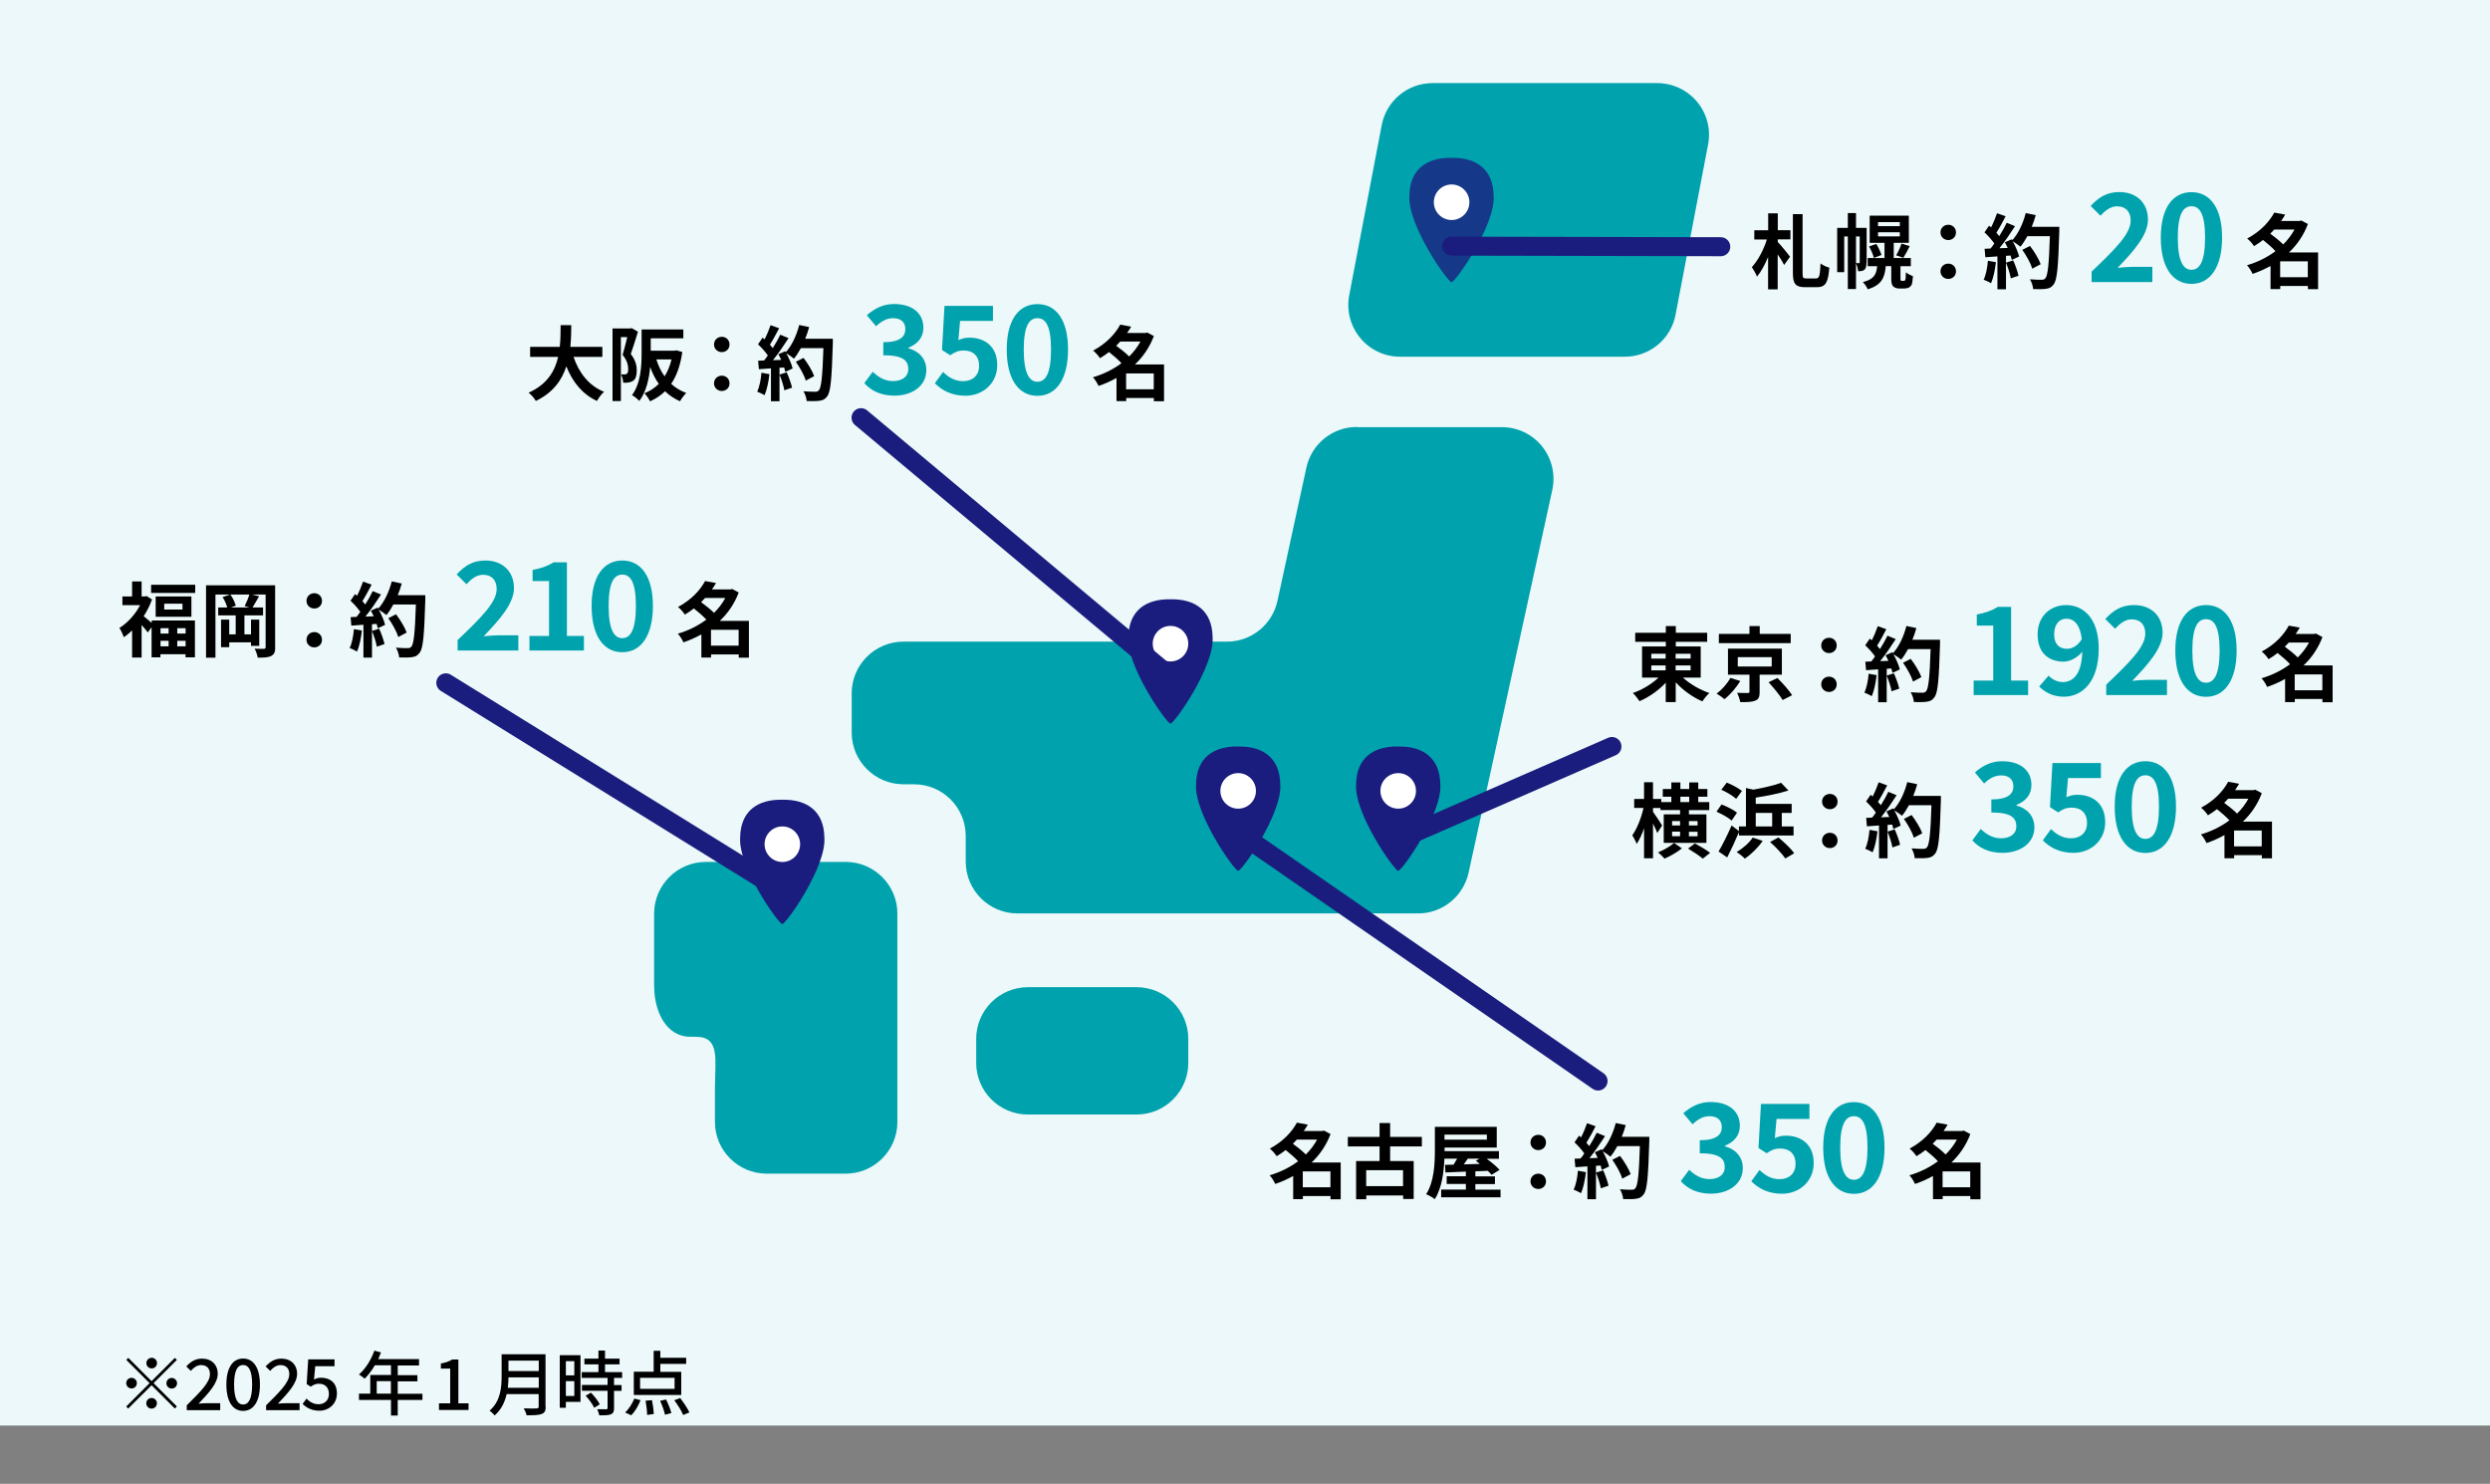 <?xml version="1.0" encoding="UTF-8"?>
<svg id="_レイヤー_2" data-name="レイヤー 2" xmlns="http://www.w3.org/2000/svg" viewBox="0 0 262 156.13">
  <rect x="0" y="0" width="262" height="156.13" fill="#808080" stroke="none"/>
  <defs>
    <style>
      .cls-1 {
        fill: #fff;
      }

      .cls-2 {
        fill: #ecf8f9;
      }

      .cls-3 {
        opacity: .8;
      }

      .cls-3, .cls-4 {
        fill: none;
      }

      .cls-4 {
        stroke: #1b1d7e;
        stroke-linecap: round;
        stroke-miterlimit: 10;
        stroke-width: 2px;
      }

      .cls-5 {
        fill: #1b1d7e;
      }

      .cls-6 {
        fill: #00a3ad;
      }

      .cls-7 {
        fill: #b2e3e6;
      }
    </style>
  </defs>
  <g id="_レイヤー_1-2" data-name="レイヤー 1">
    <g>
      <rect class="cls-2" width="262" height="150"/>
      <g>
        <path class="cls-7" d="m125.03,111.83c0,3-2.44,5.44-5.44,5.44h-11.43c-3,0-5.44-2.43-5.44-5.44v-2.51c0-3,2.43-5.44,5.44-5.44h11.43c3,0,5.44,2.43,5.44,5.44v2.51Z"/>
        <path class="cls-7" d="m75.23,90.7h-.96c-3,0-5.44,2.44-5.44,5.44v7.51c0,3,1.4,5.44,3.8,5.44h.6c2.59,0,2,2.43,2,5.44v3.52c0,3,2.44,5.44,5.44,5.44h8.31c3,0,5.44-2.44,5.44-5.44v-21.91c0-3-2.43-5.44-5.44-5.44h-13.75Z"/>
        <path class="cls-7" d="m142.77,44.93c-2.56,0-4.77,1.79-5.31,4.29l-3.04,14.01c-.54,2.5-2.76,4.29-5.31,4.29h-34.05c-3,0-5.44,2.44-5.44,5.44v4.12c0,3,2.44,5.44,5.44,5.44h1.12c3,0,5.44,2.44,5.44,5.44v2.71c0,3,2.44,5.44,5.44,5.44h42.15c2.55,0,4.76-1.78,5.31-4.28l8.81-40.28c.35-1.6-.04-3.28-1.07-4.57-1.03-1.29-2.59-2.03-4.24-2.03h-15.24Z"/>
        <path class="cls-7" d="m176.3,33.12c-.49,2.56-2.73,4.41-5.34,4.41h-23.64c-1.62,0-3.16-.72-4.19-1.97-1.04-1.25-1.46-2.9-1.16-4.49l3.42-17.9c.49-2.56,2.73-4.42,5.34-4.42h23.65c1.62,0,3.15.72,4.19,1.97,1.04,1.25,1.46,2.9,1.15,4.49l-3.42,17.9Z"/>
      </g>
      <g>
        <path class="cls-6" d="m125.03,111.83c0,3-2.44,5.44-5.44,5.44h-11.43c-3,0-5.44-2.43-5.44-5.44v-2.51c0-3,2.43-5.44,5.44-5.44h11.43c3,0,5.44,2.43,5.44,5.44v2.51Z"/>
        <path class="cls-6" d="m75.23,90.7h-.96c-3,0-5.44,2.44-5.44,5.44v7.51c0,3,1.4,5.44,3.8,5.44h.6c2.59,0,2,2.43,2,5.44v3.52c0,3,2.44,5.44,5.44,5.44h8.31c3,0,5.44-2.44,5.44-5.44v-21.91c0-3-2.43-5.44-5.44-5.44h-13.75Z"/>
        <path class="cls-6" d="m142.77,44.93c-2.56,0-4.77,1.79-5.31,4.29l-3.04,14.01c-.54,2.5-2.76,4.29-5.31,4.29h-34.05c-3,0-5.44,2.44-5.44,5.44v4.12c0,3,2.44,5.44,5.44,5.44h1.12c3,0,5.44,2.44,5.44,5.44v2.71c0,3,2.44,5.44,5.44,5.44h42.15c2.55,0,4.76-1.78,5.31-4.28l8.81-40.28c.35-1.6-.04-3.28-1.07-4.57-1.03-1.29-2.59-2.03-4.24-2.03h-15.24Z"/>
        <path class="cls-6" d="m176.3,33.12c-.49,2.56-2.73,4.41-5.34,4.41h-23.64c-1.62,0-3.16-.72-4.19-1.97-1.04-1.25-1.46-2.9-1.16-4.49l3.42-17.9c.49-2.56,2.73-4.42,5.34-4.42h23.65c1.62,0,3.15.72,4.19,1.97,1.04,1.25,1.46,2.9,1.15,4.49l-3.42,17.9Z"/>
      </g>
      <g>
        <path class="cls-5" d="m127.59,67.03c.24,3.04-4,9.09-4.43,9.11-.42-.02-4.66-6.07-4.43-9.11.04-2.78,1.84-4.02,4.43-3.97,2.59-.05,4.39,1.19,4.43,3.97Z"/>
        <circle class="cls-1" cx="123.16" cy="67.73" r="1.87"/>
      </g>
      <g>
        <g class="cls-3">
          <path class="cls-5" d="m157.16,20.58c.24,3.04-4,9.09-4.43,9.11-.42-.02-4.66-6.07-4.43-9.11.04-2.78,1.84-4.02,4.43-3.97,2.59-.05,4.39,1.19,4.43,3.97Z"/>
        </g>
        <circle class="cls-1" cx="152.74" cy="21.28" r="1.87"/>
      </g>
      <g>
        <path class="cls-5" d="m86.74,88.12c.24,3.04-4,9.09-4.43,9.11-.42-.02-4.66-6.07-4.43-9.11.04-2.78,1.84-4.02,4.43-3.97,2.59-.05,4.39,1.19,4.43,3.97Z"/>
        <circle class="cls-1" cx="82.32" cy="88.83" r="1.87"/>
      </g>
      <g>
        <path d="m177.09,71.31c.73.67,1.78,1.28,2.77,1.61-.24.21-.57.62-.73.88-1-.42-2.03-1.16-2.81-2v2.08h-1.05v-2.04c-.77.82-1.77,1.52-2.76,1.94-.16-.25-.48-.65-.7-.86.98-.33,1.99-.94,2.7-1.62h-1.73v-3.28h2.5v-.49h-3.22v-.95h3.22v-.7h1.05v.7h3.3v.95h-3.3v.49h2.62v3.28h-1.84Zm-3.34-2.01h1.51v-.51h-1.51v.51Zm0,1.24h1.51v-.52h-1.51v.52Zm2.56-1.75v.51h1.58v-.51h-1.58Zm1.58,1.23h-1.58v.52h1.58v-.52Z"/>
        <path d="m183.11,71.67c-.43.69-1.06,1.44-1.66,1.9-.22-.19-.6-.46-.83-.59.58-.41,1.17-1.1,1.45-1.65l1.05.33Zm5.3-4h-7.55v-.97h3.22v-.82h1.08v.82h3.26v.97Zm-3.26,3.33v1.81c0,.51-.09.77-.47.92-.38.15-.88.15-1.57.15-.05-.3-.19-.69-.33-.98.44.02.98.03,1.11.02.15,0,.19-.03.19-.15v-1.78h-2.26v-2.74h5.67v2.74h-2.35Zm-2.3-.87h3.57v-.98h-3.57v.98Zm4.17,1.21c.53.53,1.23,1.3,1.55,1.81l-1,.51c-.29-.5-.94-1.29-1.48-1.87l.93-.45Z"/>
        <path d="m191.63,67.92c0-.47.36-.81.82-.81s.81.34.81.81-.36.8-.81.8-.82-.34-.82-.8Zm0,4.09c0-.47.36-.81.82-.81s.81.34.81.81-.36.8-.81.8-.82-.34-.82-.8Z"/>
        <path d="m197.46,71.04c-.09.81-.27,1.66-.51,2.21-.18-.11-.56-.29-.78-.37.25-.51.39-1.27.45-1.99l.84.15Zm6.67-3.71s0,.34,0,.47c-.11,3.76-.23,5.11-.59,5.57-.24.33-.46.42-.82.47-.31.05-.84.04-1.34.03-.02-.29-.15-.74-.34-1.03.54.05,1.03.05,1.26.05.16,0,.26-.04.36-.15.26-.27.39-1.52.48-4.44h-2.37c-.23.42-.47.8-.73,1.11-.17-.15-.55-.41-.81-.57.3.54.57,1.17.67,1.6l-.77.36c-.03-.14-.07-.29-.12-.46l-.49.03v3.52h-.9v-3.46l-1.27.09-.08-.89.63-.03c.13-.16.27-.34.39-.53-.25-.37-.67-.83-1.03-1.17l.48-.7c.07.06.14.12.21.18.24-.47.48-1.05.63-1.49l.9.32c-.31.59-.66,1.25-.97,1.73.11.12.21.25.3.36.31-.48.58-.98.79-1.41l.87.36c-.48.75-1.08,1.63-1.64,2.32l.87-.03c-.09-.21-.2-.41-.3-.59l.72-.32.06.1c.63-.68,1.14-1.77,1.41-2.86l1.05.22c-.11.42-.26.83-.42,1.23h2.92Zm-4.85,3.52c.23.51.46,1.17.56,1.61l-.81.28c-.07-.44-.29-1.13-.51-1.65l.75-.24Zm2.01.87c-.16-.54-.61-1.36-1.05-1.98l.81-.41c.45.59.93,1.38,1.12,1.92l-.88.47Z"/>
        <path class="cls-6" d="m207.68,71.61h2.05v-5.78h-1.73v-1.17c.95-.18,1.61-.42,2.21-.8h1.4v7.75h1.79v1.53h-5.73v-1.53Z"/>
        <path class="cls-6" d="m214.56,72.24l1-1.15c.33.39.92.68,1.47.68,1.09,0,2-.8,2.07-3.19-.53.66-1.34,1.04-1.96,1.04-1.6,0-2.74-.93-2.74-2.87s1.37-3.08,3-3.08c1.8,0,3.43,1.38,3.43,4.57,0,3.54-1.76,5.07-3.68,5.07-1.17,0-2.03-.5-2.59-1.08Zm2.95-3.97c.5,0,1.11-.3,1.54-1.02-.19-1.56-.84-2.15-1.62-2.15-.71,0-1.29.54-1.29,1.65,0,1.04.53,1.52,1.37,1.52Z"/>
        <path class="cls-6" d="m221.61,72.05c2.49-2.37,4.12-3.99,4.12-5.37,0-.94-.51-1.51-1.43-1.51-.7,0-1.26.46-1.75.99l-1.03-1.03c.88-.94,1.73-1.46,3.03-1.46,1.8,0,3,1.15,3,2.9,0,1.62-1.49,3.3-3.19,5.07.48-.05,1.11-.1,1.56-.1h2.09v1.6h-6.39v-1.09Z"/>
        <path class="cls-6" d="m228.89,68.45c0-3.14,1.28-4.78,3.23-4.78s3.22,1.65,3.22,4.78-1.26,4.87-3.22,4.87-3.23-1.71-3.23-4.87Zm4.66,0c0-2.58-.61-3.3-1.43-3.3s-1.44.72-1.44,3.3.62,3.39,1.44,3.39,1.43-.8,1.43-3.39Z"/>
        <path d="m245.43,73.89h-1.06v-.34h-2.91v.33h-1.02v-2.44c-.6.34-1.24.62-1.89.84-.12-.28-.38-.7-.59-.91,1.07-.31,2.11-.82,3-1.48-.34-.38-.86-.82-1.31-1.18-.29.23-.61.45-.95.65-.15-.25-.49-.63-.72-.8,1.41-.75,2.35-1.79,2.85-2.73l1.15.21c-.13.22-.27.45-.43.67h1.95l.17-.05.7.37c-.44,1.17-1.13,2.18-1.99,2.99h3.06v3.86Zm-4.6-6.28c-.14.15-.27.29-.42.44.45.33,1,.76,1.36,1.13.48-.47.88-1,1.19-1.57h-2.14Zm3.53,5.02v-1.67h-2.91v1.67h2.91Z"/>
      </g>
      <g>
        <path d="m60.35,37.56c.57,1.67,1.6,3.02,3.21,3.67-.26.21-.59.67-.75.96-1.55-.73-2.55-1.98-3.22-3.64-.46,1.43-1.39,2.77-3.21,3.64-.16-.28-.46-.65-.76-.87,1.96-.87,2.78-2.3,3.11-3.77h-2.95v-1.05h3.12c.09-.81.08-1.59.09-2.29h1.12c0,.7-.02,1.49-.1,2.29h3.37v1.05h-3.02Z"/>
        <path d="m67.12,34.92c-.22.73-.51,1.66-.75,2.33.51.65.63,1.23.63,1.72,0,.55-.11.91-.38,1.1-.14.09-.3.15-.5.18-.15.02-.35.03-.55.02,0-.24-.09-.63-.22-.87.15,0,.27,0,.38,0,.09,0,.17-.03.24-.08.09-.07.13-.24.13-.48,0-.39-.11-.93-.59-1.5.17-.54.35-1.29.49-1.87h-.67v6.73h-.88v-7.64h1.86l.15-.04.67.39Zm4.67,2.13c-.2,1.4-.59,2.49-1.17,3.34.45.41.98.74,1.59.96-.22.21-.51.6-.66.87-.61-.27-1.13-.62-1.57-1.05-.46.44-.98.79-1.58,1.06-.12-.26-.39-.64-.59-.85.57-.22,1.08-.56,1.51-.99-.37-.51-.67-1.12-.91-1.78-.11,1.24-.41,2.62-1.14,3.58-.15-.18-.56-.51-.77-.61.93-1.25,1.01-3.09,1.01-4.41v-2.5h.39s.46,0,.46,0h3.54v.93h-3.43v1.3h2.52l.17-.04.63.18Zm-2.73.77c.21.65.49,1.26.87,1.78.32-.51.57-1.11.73-1.78h-1.59Z"/>
        <path d="m75.13,36.25c0-.47.36-.81.82-.81s.81.34.81.81-.36.8-.81.8-.82-.34-.82-.8Zm0,4.09c0-.47.36-.81.82-.81s.81.34.81.81-.36.8-.81.8-.82-.34-.82-.8Z"/>
        <path d="m80.96,39.37c-.09.81-.27,1.66-.51,2.21-.18-.11-.56-.29-.78-.37.25-.51.39-1.27.45-1.99l.84.15Zm6.67-3.71s0,.34,0,.47c-.11,3.76-.23,5.11-.59,5.57-.24.33-.46.42-.82.47-.31.05-.84.04-1.34.03-.02-.29-.15-.74-.34-1.03.54.05,1.03.05,1.26.05.16,0,.26-.04.36-.15.26-.27.39-1.52.48-4.44h-2.37c-.23.42-.47.8-.73,1.11-.17-.15-.55-.41-.81-.57.3.54.57,1.17.67,1.6l-.77.36c-.03-.14-.07-.29-.12-.46l-.49.03v3.52h-.9v-3.46l-1.27.09-.08-.89.63-.03c.13-.16.27-.34.39-.53-.25-.37-.67-.83-1.03-1.17l.48-.7c.07.06.14.12.21.18.24-.47.48-1.05.63-1.49l.9.32c-.31.59-.66,1.25-.97,1.73.11.12.21.25.3.36.31-.48.58-.98.79-1.41l.87.36c-.48.75-1.08,1.63-1.64,2.32l.87-.03c-.09-.21-.2-.41-.3-.59l.72-.32.06.1c.63-.68,1.14-1.77,1.41-2.86l1.05.22c-.11.42-.26.83-.42,1.23h2.92Zm-4.85,3.52c.23.51.46,1.17.56,1.61l-.81.28c-.07-.44-.29-1.13-.51-1.65l.75-.24Zm2.01.87c-.16-.54-.61-1.36-1.05-1.98l.81-.41c.45.59.93,1.38,1.12,1.92l-.88.47Z"/>
        <path class="cls-6" d="m90.94,40.32l.89-1.2c.57.55,1.26.98,2.12.98.97,0,1.62-.46,1.62-1.26,0-.9-.55-1.46-2.63-1.46v-1.37c1.75,0,2.32-.58,2.32-1.38,0-.72-.46-1.15-1.28-1.15-.68,0-1.24.32-1.8.85l-.97-1.16c.82-.72,1.74-1.18,2.86-1.18,1.84,0,3.09.9,3.09,2.5,0,1-.59,1.7-1.58,2.1v.06c1.07.28,1.89,1.07,1.89,2.29,0,1.7-1.53,2.69-3.35,2.69-1.51,0-2.52-.57-3.19-1.33Z"/>
        <path class="cls-6" d="m98.35,40.35l.88-1.21c.54.53,1.21.97,2.1.97.99,0,1.69-.58,1.69-1.62s-.64-1.61-1.61-1.61c-.57,0-.88.14-1.43.5l-.86-.55.26-4.64h5.1v1.58h-3.46l-.18,2.02c.39-.17.71-.26,1.15-.26,1.6,0,2.94.9,2.94,2.88s-1.57,3.23-3.33,3.23c-1.51,0-2.51-.59-3.22-1.3Z"/>
        <path class="cls-6" d="m105.93,36.78c0-3.14,1.28-4.78,3.23-4.78s3.22,1.65,3.22,4.78-1.26,4.87-3.22,4.87-3.23-1.71-3.23-4.87Zm4.66,0c0-2.58-.61-3.3-1.43-3.3s-1.44.72-1.44,3.3.62,3.39,1.44,3.39,1.43-.8,1.43-3.39Z"/>
        <path d="m122.47,42.22h-1.06v-.34h-2.91v.33h-1.02v-2.44c-.6.34-1.24.62-1.89.84-.12-.28-.38-.7-.59-.91,1.07-.31,2.11-.82,3-1.48-.34-.38-.86-.82-1.31-1.18-.29.23-.61.45-.95.65-.15-.25-.49-.63-.72-.8,1.41-.75,2.35-1.79,2.85-2.73l1.15.21c-.13.22-.27.45-.43.67h1.95l.17-.05.7.37c-.44,1.17-1.13,2.18-1.99,2.99h3.06v3.86Zm-4.6-6.28c-.14.15-.27.29-.42.44.45.33,1,.76,1.36,1.13.48-.47.88-1,1.19-1.57h-2.14Zm3.53,5.02v-1.67h-2.91v1.67h2.91Z"/>
      </g>
      <g>
        <path d="m187.06,24.22h1.33v.97h-1.33v.28c.33.33,1.12,1.3,1.29,1.54l-.62.87c-.15-.3-.41-.72-.68-1.11v3.68h-1.01v-3.41c-.33.81-.74,1.56-1.17,2.07-.1-.3-.36-.73-.54-1,.65-.7,1.26-1.85,1.58-2.91h-1.32v-.97h1.46v-1.78h1.01v1.78Zm4.03,5.08c.35,0,.41-.32.47-1.58.24.19.64.38.92.44-.11,1.51-.36,2.06-1.3,2.06h-1.24c-1.01,0-1.29-.35-1.29-1.5v-6.19h1.02v6.2c0,.5.05.57.39.57h1.03Z"/>
        <path d="m196.39,27.63c0,.32-.03.59-.21.75-.18.14-.37.16-.67.16,0-.23-.11-.62-.23-.85h.33c.05,0,.07-.02.07-.09v-2.72h-.39v5.53h-.86v-5.53h-.38v3.76h-.74v-4.66h1.12v-1.56h.86v1.56h1.12v3.65Zm3.89,1.92c.05,0,.11,0,.14-.02.03-.03.06-.08.09-.19,0-.11.02-.36.03-.69.17.15.5.33.74.4-.03.34-.06.72-.12.87-.07.16-.18.27-.32.34-.13.07-.34.1-.51.1h-.49c-.22,0-.47-.07-.62-.21-.15-.15-.22-.33-.22-.88v-1.27h-.58c-.1,1.23-.46,2.01-1.9,2.44-.08-.22-.32-.58-.51-.76,1.17-.29,1.42-.79,1.51-1.67h-1v-.86h1.77v-1.6h-1.56v-2.86h4.12v2.86h-1.59v1.6h1.8v.86h-1.09v1.29c0,.11,0,.18.03.21.03.03.06.04.1.04h.17Zm-2.85-3.88c.21.35.45.85.54,1.16l-.8.31c-.07-.32-.29-.82-.5-1.21l.75-.26Zm.18-1.87h2.29v-.43h-2.29v.43Zm0,1.07h2.29v-.43h-2.29v.43Zm1.9,2c.21-.33.45-.87.57-1.24l.86.27c-.22.46-.47.91-.67,1.23l-.76-.27Z"/>
        <path d="m204.18,24.46c0-.47.36-.81.82-.81s.81.34.81.81-.36.8-.81.8-.82-.34-.82-.8Zm0,4.09c0-.47.36-.81.82-.81s.81.34.81.81-.36.8-.81.8-.82-.34-.82-.8Z"/>
        <path d="m210.01,27.59c-.09.81-.27,1.66-.51,2.21-.18-.11-.56-.29-.78-.37.25-.51.39-1.27.45-1.99l.84.15Zm6.67-3.71s0,.34,0,.47c-.11,3.76-.23,5.11-.59,5.57-.24.33-.46.42-.82.47-.31.05-.84.04-1.34.03-.02-.29-.15-.74-.34-1.03.54.05,1.03.05,1.26.05.16,0,.26-.04.36-.15.26-.27.39-1.52.48-4.44h-2.37c-.23.42-.47.8-.73,1.11-.17-.15-.55-.41-.81-.57.3.54.57,1.17.67,1.6l-.77.36c-.03-.14-.07-.29-.12-.46l-.49.03v3.52h-.9v-3.46l-1.27.09-.08-.89.63-.03c.13-.16.27-.34.39-.53-.25-.37-.67-.83-1.03-1.17l.48-.7c.07.06.14.12.21.18.24-.47.48-1.05.63-1.49l.9.32c-.31.59-.66,1.25-.97,1.73.11.12.21.25.3.36.31-.48.58-.98.79-1.41l.87.36c-.48.75-1.08,1.63-1.64,2.32l.87-.03c-.09-.21-.2-.41-.3-.59l.72-.32.06.1c.63-.68,1.14-1.77,1.42-2.86l1.05.22c-.11.42-.26.83-.42,1.23h2.92Zm-4.85,3.52c.23.51.46,1.17.56,1.61l-.81.28c-.07-.44-.29-1.13-.51-1.65l.75-.24Zm2.01.87c-.16-.54-.61-1.36-1.05-1.98l.81-.41c.45.59.93,1.38,1.12,1.92l-.88.47Z"/>
        <path class="cls-6" d="m220.07,28.59c2.49-2.37,4.12-3.99,4.12-5.37,0-.94-.51-1.51-1.43-1.51-.7,0-1.26.46-1.75.99l-1.03-1.03c.88-.94,1.73-1.46,3.03-1.46,1.8,0,3,1.15,3,2.9,0,1.62-1.49,3.3-3.19,5.07.48-.05,1.11-.1,1.56-.1h2.09v1.6h-6.39v-1.09Z"/>
        <path class="cls-6" d="m227.36,25c0-3.14,1.28-4.78,3.23-4.78s3.22,1.65,3.22,4.78-1.26,4.87-3.22,4.87-3.23-1.71-3.23-4.87Zm4.66,0c0-2.58-.61-3.3-1.43-3.3s-1.44.72-1.44,3.3.62,3.39,1.44,3.39,1.43-.8,1.43-3.39Z"/>
        <path d="m243.9,30.43h-1.06v-.34h-2.91v.33h-1.02v-2.44c-.6.34-1.24.62-1.89.84-.12-.28-.38-.7-.59-.91,1.07-.31,2.11-.82,3-1.48-.34-.38-.86-.82-1.31-1.18-.29.23-.61.45-.95.65-.15-.25-.49-.63-.72-.8,1.41-.75,2.35-1.79,2.85-2.73l1.15.21c-.13.22-.27.45-.43.67h1.95l.17-.05.7.37c-.44,1.17-1.13,2.18-1.99,2.99h3.06v3.86Zm-4.6-6.28c-.14.15-.27.29-.42.44.45.33,1,.76,1.36,1.13.48-.47.88-1,1.19-1.57h-2.14Zm3.53,5.02v-1.67h-2.91v1.67h2.91Z"/>
      </g>
      <g>
        <path d="m179.55,88.69h-4.49v-3h1.72v-.45h-2.07v-.22h-.78v.4c.23.31.83,1.22.96,1.44l-.51.79c-.09-.26-.27-.63-.45-.99v3.65h-.94v-3.16c-.22.64-.49,1.23-.78,1.65-.09-.27-.31-.67-.46-.91.5-.68.96-1.86,1.18-2.88h-.98v-.94h1.04v-1.76h.94v1.76h.87v.33h1.06v-.57h-.9v-.81h.9v-.69h.95v.69h.93v-.69h.95v.69h.96v.81h-.96v.57h1.16v.84h-2.14v.45h1.84v3Zm-2.57.57c-.48.4-1.25.84-1.84,1.09-.16-.2-.46-.49-.68-.66.59-.23,1.31-.66,1.69-.99l.83.57Zm-1.04-2.4h.84v-.46h-.84v.46Zm.84,1.13v-.48h-.84v.48h.84Zm.03-3.59h.93v-.57h-.93v.57Zm1.53,4.35c.51.27,1.23.7,1.6.99l-.77.61c-.33-.29-1.03-.75-1.55-1.06l.72-.54Zm.28-2.35h-.91v.46h.91v-.46Zm0,1.12h-.91v.48h.91v-.48Z"/>
        <path d="m182.2,86.34c-.33-.3-1.04-.69-1.59-.93l.53-.76c.56.21,1.27.57,1.63.86l-.57.84Zm.77,1.22c-.37.89-.81,1.84-1.23,2.66l-.91-.62c.39-.66.94-1.74,1.37-2.74l.77.59v-.49h.74v-4.04l.78.17c1.07-.19,2.19-.45,2.92-.72l.77.81c-1,.32-2.27.57-3.44.75v.66h3.78v.95h-1.04v1.42h1.24v.95h-5.75v-.35Zm-.29-3.5c-.32-.31-1.01-.72-1.56-.96l.57-.75c.53.21,1.24.58,1.6.88l-.61.83Zm2.79,4.42c-.47.7-1.23,1.43-1.87,1.87-.2-.21-.62-.54-.87-.7.65-.37,1.31-.95,1.69-1.51l1.06.34Zm-.73-1.52h1.73v-1.42h-1.73v1.42Zm2.38,1.16c.58.47,1.32,1.17,1.67,1.66l-.94.55c-.31-.47-1.02-1.22-1.6-1.73l.87-.48Z"/>
        <path d="m191.72,84.35c0-.47.36-.81.82-.81s.81.34.81.81-.36.8-.81.8-.82-.34-.82-.8Zm0,4.09c0-.47.36-.81.82-.81s.81.34.81.81-.36.8-.81.8-.82-.34-.82-.8Z"/>
        <path d="m197.55,87.47c-.09.81-.27,1.66-.51,2.21-.18-.11-.56-.29-.78-.37.25-.51.39-1.27.45-1.99l.84.15Zm6.67-3.71s0,.34,0,.47c-.11,3.76-.23,5.11-.59,5.57-.24.33-.46.42-.82.47-.31.05-.84.04-1.34.03-.02-.29-.15-.74-.34-1.03.54.05,1.03.05,1.26.05.16,0,.26-.04.36-.15.26-.27.39-1.52.48-4.44h-2.37c-.23.42-.47.8-.73,1.11-.17-.15-.55-.41-.81-.57.3.54.57,1.17.67,1.6l-.77.36c-.03-.14-.07-.29-.12-.46l-.49.03v3.52h-.9v-3.46l-1.27.09-.08-.89.63-.03c.13-.16.27-.34.39-.53-.25-.37-.67-.83-1.03-1.17l.48-.7c.07.06.14.12.21.18.24-.47.48-1.05.63-1.49l.9.32c-.31.59-.66,1.25-.97,1.73.11.12.21.25.3.36.31-.48.58-.98.79-1.41l.87.36c-.48.75-1.08,1.63-1.64,2.32l.87-.03c-.09-.21-.2-.41-.3-.59l.72-.32.06.1c.63-.68,1.14-1.77,1.41-2.86l1.05.22c-.11.42-.26.83-.42,1.23h2.92Zm-4.85,3.52c.23.51.46,1.17.56,1.61l-.81.28c-.07-.44-.29-1.13-.51-1.66l.75-.24Zm2.01.87c-.16-.54-.61-1.36-1.05-1.98l.81-.41c.45.59.93,1.38,1.12,1.92l-.88.47Z"/>
        <path class="cls-6" d="m207.53,88.43l.89-1.2c.57.55,1.26.98,2.12.98.97,0,1.62-.46,1.62-1.26,0-.9-.55-1.46-2.63-1.46v-1.37c1.75,0,2.32-.58,2.32-1.38,0-.72-.46-1.15-1.28-1.15-.68,0-1.24.32-1.8.85l-.97-1.16c.82-.72,1.74-1.18,2.86-1.18,1.84,0,3.09.9,3.09,2.5,0,1-.59,1.7-1.58,2.1v.06c1.07.28,1.89,1.07,1.89,2.29,0,1.7-1.53,2.69-3.35,2.69-1.51,0-2.52-.57-3.19-1.33Z"/>
        <path class="cls-6" d="m214.93,88.45l.88-1.21c.54.53,1.21.97,2.1.97.99,0,1.69-.58,1.69-1.62s-.64-1.61-1.61-1.61c-.57,0-.88.14-1.43.5l-.86-.55.26-4.64h5.1v1.58h-3.46l-.18,2.02c.39-.17.71-.26,1.15-.26,1.6,0,2.94.9,2.94,2.88s-1.57,3.23-3.33,3.23c-1.51,0-2.51-.59-3.22-1.3Z"/>
        <path class="cls-6" d="m222.51,84.88c0-3.14,1.28-4.78,3.23-4.78s3.22,1.65,3.22,4.78-1.26,4.87-3.22,4.87-3.23-1.71-3.23-4.87Zm4.66,0c0-2.58-.61-3.3-1.43-3.3s-1.44.72-1.44,3.3.62,3.39,1.44,3.39,1.43-.8,1.43-3.39Z"/>
        <path d="m239.05,90.32h-1.06v-.34h-2.91v.33h-1.02v-2.44c-.6.34-1.24.62-1.89.84-.12-.28-.38-.7-.59-.91,1.07-.31,2.11-.82,3-1.48-.34-.38-.86-.82-1.31-1.18-.29.23-.61.45-.95.65-.15-.25-.49-.63-.72-.8,1.41-.75,2.35-1.79,2.85-2.73l1.15.21c-.13.22-.27.45-.43.67h1.95l.17-.05.7.37c-.44,1.17-1.13,2.18-1.99,2.99h3.06v3.86Zm-4.6-6.28c-.14.15-.27.29-.42.44.45.33,1,.76,1.36,1.13.48-.47.88-1,1.19-1.57h-2.14Zm3.53,5.02v-1.67h-2.91v1.67h2.91Z"/>
      </g>
      <g>
        <path d="m15.95,65.29h4.56v3.88h-.99v-.33h-2.64v.33h-.93v-3.17l-.4.55c-.15-.21-.4-.51-.65-.79v3.43h-1v-2.85c-.28.27-.58.51-.87.71-.09-.27-.32-.78-.47-.97.85-.52,1.67-1.42,2.18-2.4h-1.86v-.92h1.02v-1.58h1v1.58h.35l.18-.04.56.36c-.21.62-.52,1.21-.87,1.76.23.18.6.5.84.71v-.27Zm4.59-3.76v.86h-4.64v-.86h4.64Zm-.4,1.23v2.14h-3.76v-2.14h3.76Zm-3.25,3.34v.57h.85v-.57h-.85Zm0,1.91h.85v-.58h-.85v.58Zm2.31-4.49h-1.92v.62h1.92v-.62Zm.33,2.58h-.88v.57h.88v-.57Zm0,1.91v-.58h-.88v.58h.88Z"/>
        <path d="m28.96,68.09c0,.51-.1.76-.42.93-.3.16-.75.18-1.42.18-.04-.27-.19-.7-.33-.95.39.03.83.03.97.02.14,0,.19-.04.19-.19v-5.52h-1.44l.75.18c-.24.42-.49.87-.69,1.18h1.11v.83h-1.96v2h.69v-1.55h.87v2.76h-.87v-.37h-2.29v.51h-.86v-2.9h.86v1.55h.68v-2h-1.84v-.83h.95c-.09-.33-.27-.77-.49-1.09l.78-.27h-1.53v6.64h-.99v-7.61h7.27v6.5Zm-3.22-4.31c.17-.33.38-.83.5-1.22h-2c.26.35.48.84.57,1.17l-.51.19h1.94l-.5-.15Z"/>
        <path d="m32.25,63.23c0-.47.36-.81.82-.81s.81.34.81.81-.36.8-.81.8-.82-.34-.82-.8Zm0,4.09c0-.47.36-.81.82-.81s.81.34.81.81-.36.8-.81.8-.82-.34-.82-.8Z"/>
        <path d="m38.08,66.35c-.09.81-.27,1.66-.51,2.21-.18-.11-.56-.29-.78-.37.25-.51.39-1.27.45-1.99l.84.15Zm6.67-3.71s0,.34,0,.47c-.11,3.76-.23,5.11-.59,5.57-.24.33-.46.42-.82.47-.31.05-.84.04-1.34.03-.02-.29-.15-.74-.34-1.03.54.05,1.03.05,1.26.05.16,0,.26-.04.36-.15.26-.27.39-1.52.48-4.44h-2.37c-.23.42-.47.8-.73,1.11-.17-.15-.55-.41-.81-.57.3.54.57,1.17.67,1.6l-.77.36c-.03-.14-.07-.29-.12-.46l-.49.03v3.52h-.9v-3.46l-1.27.09-.08-.89.63-.03c.13-.16.27-.34.39-.53-.25-.37-.67-.83-1.03-1.17l.48-.7c.07.06.14.12.21.18.24-.47.48-1.05.63-1.49l.9.32c-.31.59-.66,1.25-.97,1.73.11.12.21.25.3.36.31-.48.58-.98.79-1.41l.87.36c-.48.75-1.08,1.63-1.64,2.32l.87-.03c-.09-.21-.2-.41-.3-.59l.72-.32.06.1c.63-.68,1.14-1.77,1.42-2.86l1.05.22c-.11.42-.26.83-.42,1.23h2.92Zm-4.85,3.52c.23.51.46,1.17.56,1.61l-.81.28c-.07-.44-.29-1.13-.51-1.66l.75-.24Zm2.01.87c-.16-.54-.61-1.36-1.05-1.98l.81-.41c.45.59.93,1.38,1.12,1.92l-.88.47Z"/>
        <path class="cls-6" d="m48.14,67.36c2.49-2.37,4.12-3.99,4.12-5.37,0-.94-.51-1.51-1.43-1.51-.7,0-1.26.46-1.75.99l-1.03-1.03c.88-.94,1.73-1.46,3.03-1.46,1.8,0,3,1.15,3,2.9,0,1.62-1.49,3.3-3.19,5.07.48-.05,1.11-.1,1.56-.1h2.09v1.6h-6.39v-1.09Z"/>
        <path class="cls-6" d="m55.72,66.92h2.05v-5.78h-1.73v-1.17c.95-.18,1.61-.42,2.21-.8h1.4v7.75h1.79v1.53h-5.73v-1.53Z"/>
        <path class="cls-6" d="m62.25,63.76c0-3.14,1.28-4.78,3.23-4.78s3.22,1.65,3.22,4.78-1.26,4.87-3.22,4.87-3.23-1.71-3.23-4.87Zm4.66,0c0-2.58-.61-3.3-1.43-3.3s-1.44.72-1.44,3.3.62,3.39,1.44,3.39,1.43-.8,1.43-3.39Z"/>
        <path d="m78.79,69.2h-1.06v-.34h-2.91v.33h-1.02v-2.44c-.6.34-1.24.62-1.89.84-.12-.28-.38-.7-.59-.91,1.07-.31,2.11-.82,3-1.48-.34-.38-.86-.82-1.31-1.18-.29.23-.61.45-.95.65-.15-.25-.49-.63-.72-.8,1.41-.75,2.35-1.79,2.85-2.73l1.15.21c-.13.22-.27.45-.43.67h1.95l.17-.05.7.37c-.44,1.17-1.13,2.18-1.99,2.99h3.06v3.86Zm-4.6-6.28c-.14.15-.27.29-.42.44.45.33,1,.76,1.36,1.13.48-.47.88-1,1.19-1.57h-2.14Zm3.53,5.02v-1.67h-2.91v1.67h2.91Z"/>
      </g>
      <g>
        <path d="m141.06,126.19h-1.06v-.34h-2.91v.33h-1.02v-2.44c-.6.34-1.24.62-1.89.84-.12-.28-.38-.7-.59-.91,1.07-.31,2.11-.82,3-1.48-.34-.38-.86-.82-1.31-1.18-.29.23-.61.45-.95.65-.15-.25-.49-.63-.72-.8,1.41-.75,2.35-1.79,2.85-2.73l1.15.21c-.13.22-.27.45-.43.67h1.95l.17-.05.7.37c-.44,1.17-1.13,2.18-1.99,2.99h3.06v3.86Zm-4.6-6.28c-.14.15-.27.29-.42.44.45.33,1,.76,1.36,1.13.48-.47.88-1,1.19-1.57h-2.14Zm3.53,5.02v-1.67h-2.91v1.67h2.91Z"/>
        <path d="m146.27,120.63v1.54h2.48v3.99h-1.11v-.37h-3.88v.4h-1.07v-4.02h2.47v-1.54h-3.34v-1h3.34v-1.46h1.11v1.46h3.34v1h-3.34Zm1.36,2.5h-3.88v1.68h3.88v-1.68Z"/>
        <path d="m157.89,125.17v.81h-6.25v-.81h2.6v-.59h-2.02v-.81h2.02v-.49c-.81.03-1.54.06-2.15.09l-.04-.8.9-.02c.12-.2.25-.42.37-.63h-1.34c-.05,1.4-.27,3.11-1.01,4.26-.2-.17-.66-.43-.91-.52.85-1.32.92-3.25.92-4.61v-2.48h6.51v2.18h-5.49v.38h5.72v.8h-1.29c.51.37,1.05.82,1.36,1.17l-.85.52c-.1-.13-.24-.27-.39-.42-.44.02-.87.03-1.31.05v.53h2.06v.81h-2.06v.59h2.67Zm-5.9-5.78v.53h4.46v-.53h-4.46Zm2.45,2.53c-.14.21-.28.41-.42.6.54-.02,1.11-.03,1.69-.05-.14-.12-.28-.23-.42-.33l.37-.22h-1.22Z"/>
        <path d="m161.04,120.22c0-.47.36-.81.82-.81s.81.34.81.81-.36.8-.81.8-.82-.34-.82-.8Zm0,4.09c0-.47.36-.81.82-.81s.81.34.81.81-.36.8-.81.8-.82-.34-.82-.8Z"/>
        <path d="m166.87,123.34c-.09.81-.27,1.66-.51,2.21-.18-.11-.56-.29-.78-.37.25-.51.39-1.27.45-1.99l.84.15Zm6.67-3.71s0,.34,0,.47c-.11,3.76-.23,5.11-.59,5.57-.24.33-.46.42-.82.47-.31.05-.84.04-1.34.03-.02-.29-.15-.74-.34-1.03.54.05,1.03.05,1.26.05.16,0,.26-.04.36-.15.26-.27.39-1.52.48-4.44h-2.37c-.23.42-.47.8-.73,1.11-.17-.15-.55-.41-.81-.57.3.54.57,1.17.67,1.6l-.77.36c-.03-.14-.07-.29-.12-.46l-.49.03v3.52h-.9v-3.46l-1.27.09-.08-.89.63-.03c.13-.16.27-.34.39-.53-.25-.37-.67-.83-1.03-1.17l.48-.7c.07.06.14.12.21.18.24-.47.48-1.05.63-1.49l.9.32c-.31.59-.66,1.25-.97,1.73.11.12.21.25.3.36.31-.48.58-.98.79-1.41l.87.36c-.48.75-1.08,1.63-1.64,2.32l.87-.03c-.09-.21-.2-.41-.3-.59l.72-.32.06.1c.63-.68,1.14-1.77,1.42-2.86l1.05.22c-.11.42-.26.83-.42,1.23h2.92Zm-4.85,3.52c.23.51.46,1.17.56,1.61l-.81.28c-.07-.44-.29-1.13-.51-1.65l.75-.24Zm2.01.87c-.16-.54-.61-1.36-1.05-1.98l.81-.41c.45.59.93,1.38,1.12,1.92l-.88.47Z"/>
        <path class="cls-6" d="m176.85,124.29l.89-1.2c.57.55,1.26.98,2.12.98.97,0,1.62-.46,1.62-1.26,0-.9-.55-1.46-2.63-1.46v-1.37c1.75,0,2.32-.58,2.32-1.38,0-.72-.46-1.15-1.28-1.15-.68,0-1.24.32-1.8.85l-.97-1.16c.82-.72,1.74-1.18,2.86-1.18,1.84,0,3.09.9,3.09,2.5,0,1-.59,1.7-1.58,2.1v.06c1.07.28,1.89,1.07,1.89,2.29,0,1.7-1.53,2.69-3.35,2.69-1.51,0-2.52-.57-3.19-1.33Z"/>
        <path class="cls-6" d="m184.26,124.32l.88-1.21c.54.53,1.21.97,2.1.97.99,0,1.69-.58,1.69-1.62s-.64-1.61-1.61-1.61c-.57,0-.88.14-1.43.5l-.86-.55.26-4.64h5.1v1.58h-3.46l-.18,2.02c.39-.17.71-.26,1.15-.26,1.6,0,2.94.9,2.94,2.88s-1.57,3.23-3.33,3.23c-1.51,0-2.51-.59-3.22-1.3Z"/>
        <path class="cls-6" d="m191.84,120.75c0-3.14,1.28-4.78,3.23-4.78s3.22,1.65,3.22,4.78-1.26,4.87-3.22,4.87-3.23-1.71-3.23-4.87Zm4.66,0c0-2.58-.61-3.3-1.43-3.3s-1.44.72-1.44,3.3.62,3.39,1.44,3.39,1.43-.8,1.43-3.39Z"/>
        <path d="m208.38,126.19h-1.06v-.34h-2.91v.33h-1.02v-2.44c-.6.34-1.24.62-1.89.84-.12-.28-.38-.7-.59-.91,1.07-.31,2.11-.82,3-1.48-.34-.38-.86-.82-1.31-1.18-.29.23-.61.45-.95.65-.15-.25-.49-.63-.72-.8,1.41-.75,2.35-1.79,2.85-2.73l1.15.21c-.13.22-.27.45-.43.67h1.95l.17-.05.7.37c-.44,1.17-1.13,2.18-1.99,2.99h3.06v3.86Zm-4.6-6.28c-.14.15-.27.29-.42.44.45.33,1,.76,1.36,1.13.48-.47.88-1,1.19-1.57h-2.14Zm3.53,5.02v-1.67h-2.91v1.67h2.91Z"/>
      </g>
      <line class="cls-4" x1="130.28" y1="87.57" x2="168.15" y2="113.75"/>
      <line class="cls-4" x1="90.6" y1="43.95" x2="122.8" y2="70.91"/>
      <line class="cls-4" x1="152.74" y1="25.9" x2="181.06" y2="25.96"/>
      <line class="cls-4" x1="46.91" y1="71.85" x2="81.72" y2="93.41"/>
      <line class="cls-4" x1="147.12" y1="88.37" x2="169.61" y2="78.55"/>
      <g>
        <path class="cls-5" d="m151.55,82.52c.24,3.04-4,9.09-4.43,9.11-.42-.02-4.66-6.07-4.43-9.11.04-2.78,1.84-4.02,4.43-3.97,2.59-.05,4.39,1.19,4.43,3.97Z"/>
        <circle class="cls-1" cx="147.12" cy="83.22" r="1.87"/>
      </g>
      <g>
        <path class="cls-5" d="m134.71,82.52c.24,3.04-4,9.09-4.43,9.11-.42-.02-4.66-6.07-4.43-9.11.04-2.78,1.84-4.02,4.43-3.97,2.59-.05,4.39,1.19,4.43,3.97Z"/>
        <circle class="cls-1" cx="130.28" cy="83.22" r="1.87"/>
      </g>
      <g>
        <path d="m18.4,142.88l.21.21-2.45,2.45,2.45,2.45-.21.22-2.45-2.45-2.46,2.45-.21-.21,2.46-2.46-2.45-2.45.21-.21,2.45,2.45,2.45-2.45Zm-4.56,3.22c-.3,0-.56-.25-.56-.56s.25-.56.56-.56.56.25.56.56-.25.56-.56.56Zm1.56-2.67c0-.3.25-.56.56-.56s.56.25.56.56-.25.56-.56.56-.56-.25-.56-.56Zm1.11,4.23c0,.3-.25.56-.56.56s-.56-.25-.56-.56.25-.56.56-.56.56.25.56.56Zm1.56-2.67c.3,0,.56.25.56.56s-.25.56-.56.56-.56-.25-.56-.56.25-.56.56-.56Z"/>
        <path d="m19.65,147.87c1.52-1.49,2.44-2.44,2.44-3.27,0-.58-.31-.96-.93-.96-.43,0-.79.27-1.08.61l-.48-.47c.47-.5.95-.82,1.66-.82,1,0,1.65.64,1.65,1.6s-.88,1.95-2.02,3.14c.27-.03.62-.05.89-.05h1.39v.73h-3.52v-.5Z"/>
        <path d="m23.82,145.69c0-1.79.68-2.74,1.76-2.74s1.77.96,1.77,2.74-.68,2.77-1.77,2.77-1.76-.99-1.76-2.77Zm2.71,0c0-1.53-.39-2.06-.95-2.06s-.95.53-.95,2.06.39,2.1.95,2.1.95-.57.95-2.1Z"/>
        <path d="m28,147.87c1.52-1.49,2.44-2.44,2.44-3.27,0-.58-.31-.96-.93-.96-.43,0-.79.27-1.08.61l-.48-.47c.47-.5.95-.82,1.66-.82,1,0,1.65.64,1.65,1.6s-.88,1.95-2.02,3.14c.27-.03.62-.05.89-.05h1.39v.73h-3.52v-.5Z"/>
        <path d="m31.84,147.73l.41-.56c.31.31.7.59,1.28.59.62,0,1.08-.42,1.08-1.09s-.42-1.07-1.04-1.07c-.35,0-.56.1-.88.31l-.42-.27.16-2.6h2.77v.72h-2.03l-.13,1.4c.24-.12.45-.19.75-.19.91,0,1.66.51,1.66,1.65s-.88,1.82-1.84,1.82c-.86,0-1.4-.35-1.79-.73Z"/>
        <path d="m44.45,147.31h-2.6v1.64h-.71v-1.64h-3.37v-.67h1.19v-1.96h2.18v-1.02h-1.7c-.32.55-.69,1.04-1.07,1.41-.13-.12-.43-.34-.6-.44.68-.59,1.28-1.53,1.62-2.51l.7.19c-.09.23-.19.47-.29.7h4.29v.67h-2.24v1.02h2.07v.65h-2.07v1.31h2.6v.67Zm-3.32-.67v-1.31h-1.49v1.31h1.49Z"/>
        <path d="m46.18,147.66h1.19v-3.65h-.98v-.54c.51-.09.88-.22,1.19-.42h.65v4.61h1.07v.7h-3.11v-.7Z"/>
        <path d="m57.42,148.01c0,.45-.12.66-.42.77-.31.13-.82.14-1.59.14-.04-.2-.18-.53-.3-.73.58.03,1.17.02,1.35.01.16,0,.22-.06.22-.21v-1.3h-3.37c-.19.83-.56,1.65-1.27,2.25-.1-.15-.37-.4-.53-.5,1.16-.99,1.27-2.45,1.27-3.61v-2.33h4.62v5.5Zm-.73-1.98v-1.1h-3.19c0,.34-.02.71-.07,1.1h3.26Zm-3.19-2.86v1.1h3.19v-1.1h-3.19Z"/>
        <path d="m61.08,147.51h-1.54v.62h-.64v-5.53h2.18v4.9Zm-1.54-4.28v1.49h.89v-1.49h-.89Zm.89,3.66v-1.56h-.89v1.56h.89Zm4.18-1.89v.74h.79v.61h-.79v1.82c0,.36-.08.54-.33.65-.26.1-.64.11-1.22.11-.03-.19-.13-.45-.22-.65.42.01.82.01.93.01.12,0,.16-.04.16-.14v-1.81h-2.7v-.61h2.7v-.74h-2.72v-.61h1.76v-.82h-1.48v-.6h1.48v-.85h.69v.85h1.53v.6h-1.53v.82h1.8v.61h-.86Zm-2.43,1.54c.36.37.76.88.93,1.23l-.59.36c-.16-.36-.54-.88-.9-1.27l.56-.32Z"/>
        <path d="m65.78,148.62c.38-.33.74-.92.97-1.46l.65.17c-.22.58-.59,1.21-.99,1.59l-.64-.3Zm5.91-1.84h-5v-2.44h2.09v-2.2h.7v.73h2.72v.64h-2.72v.84h2.2v2.44Zm-.71-1.8h-3.63v1.16h3.63v-1.16Zm-2.38,2.35c.1.47.18,1.09.19,1.46l-.7.09c0-.38-.07-1-.16-1.49l.66-.06Zm1.48-.07c.23.44.47,1.05.56,1.43l-.67.17c-.07-.38-.3-.99-.51-1.46l.62-.14Zm1.49-.15c.36.47.79,1.1.97,1.51l-.66.27c-.16-.42-.57-1.07-.93-1.55l.62-.23Z"/>
      </g>
    </g>
  </g>
</svg>